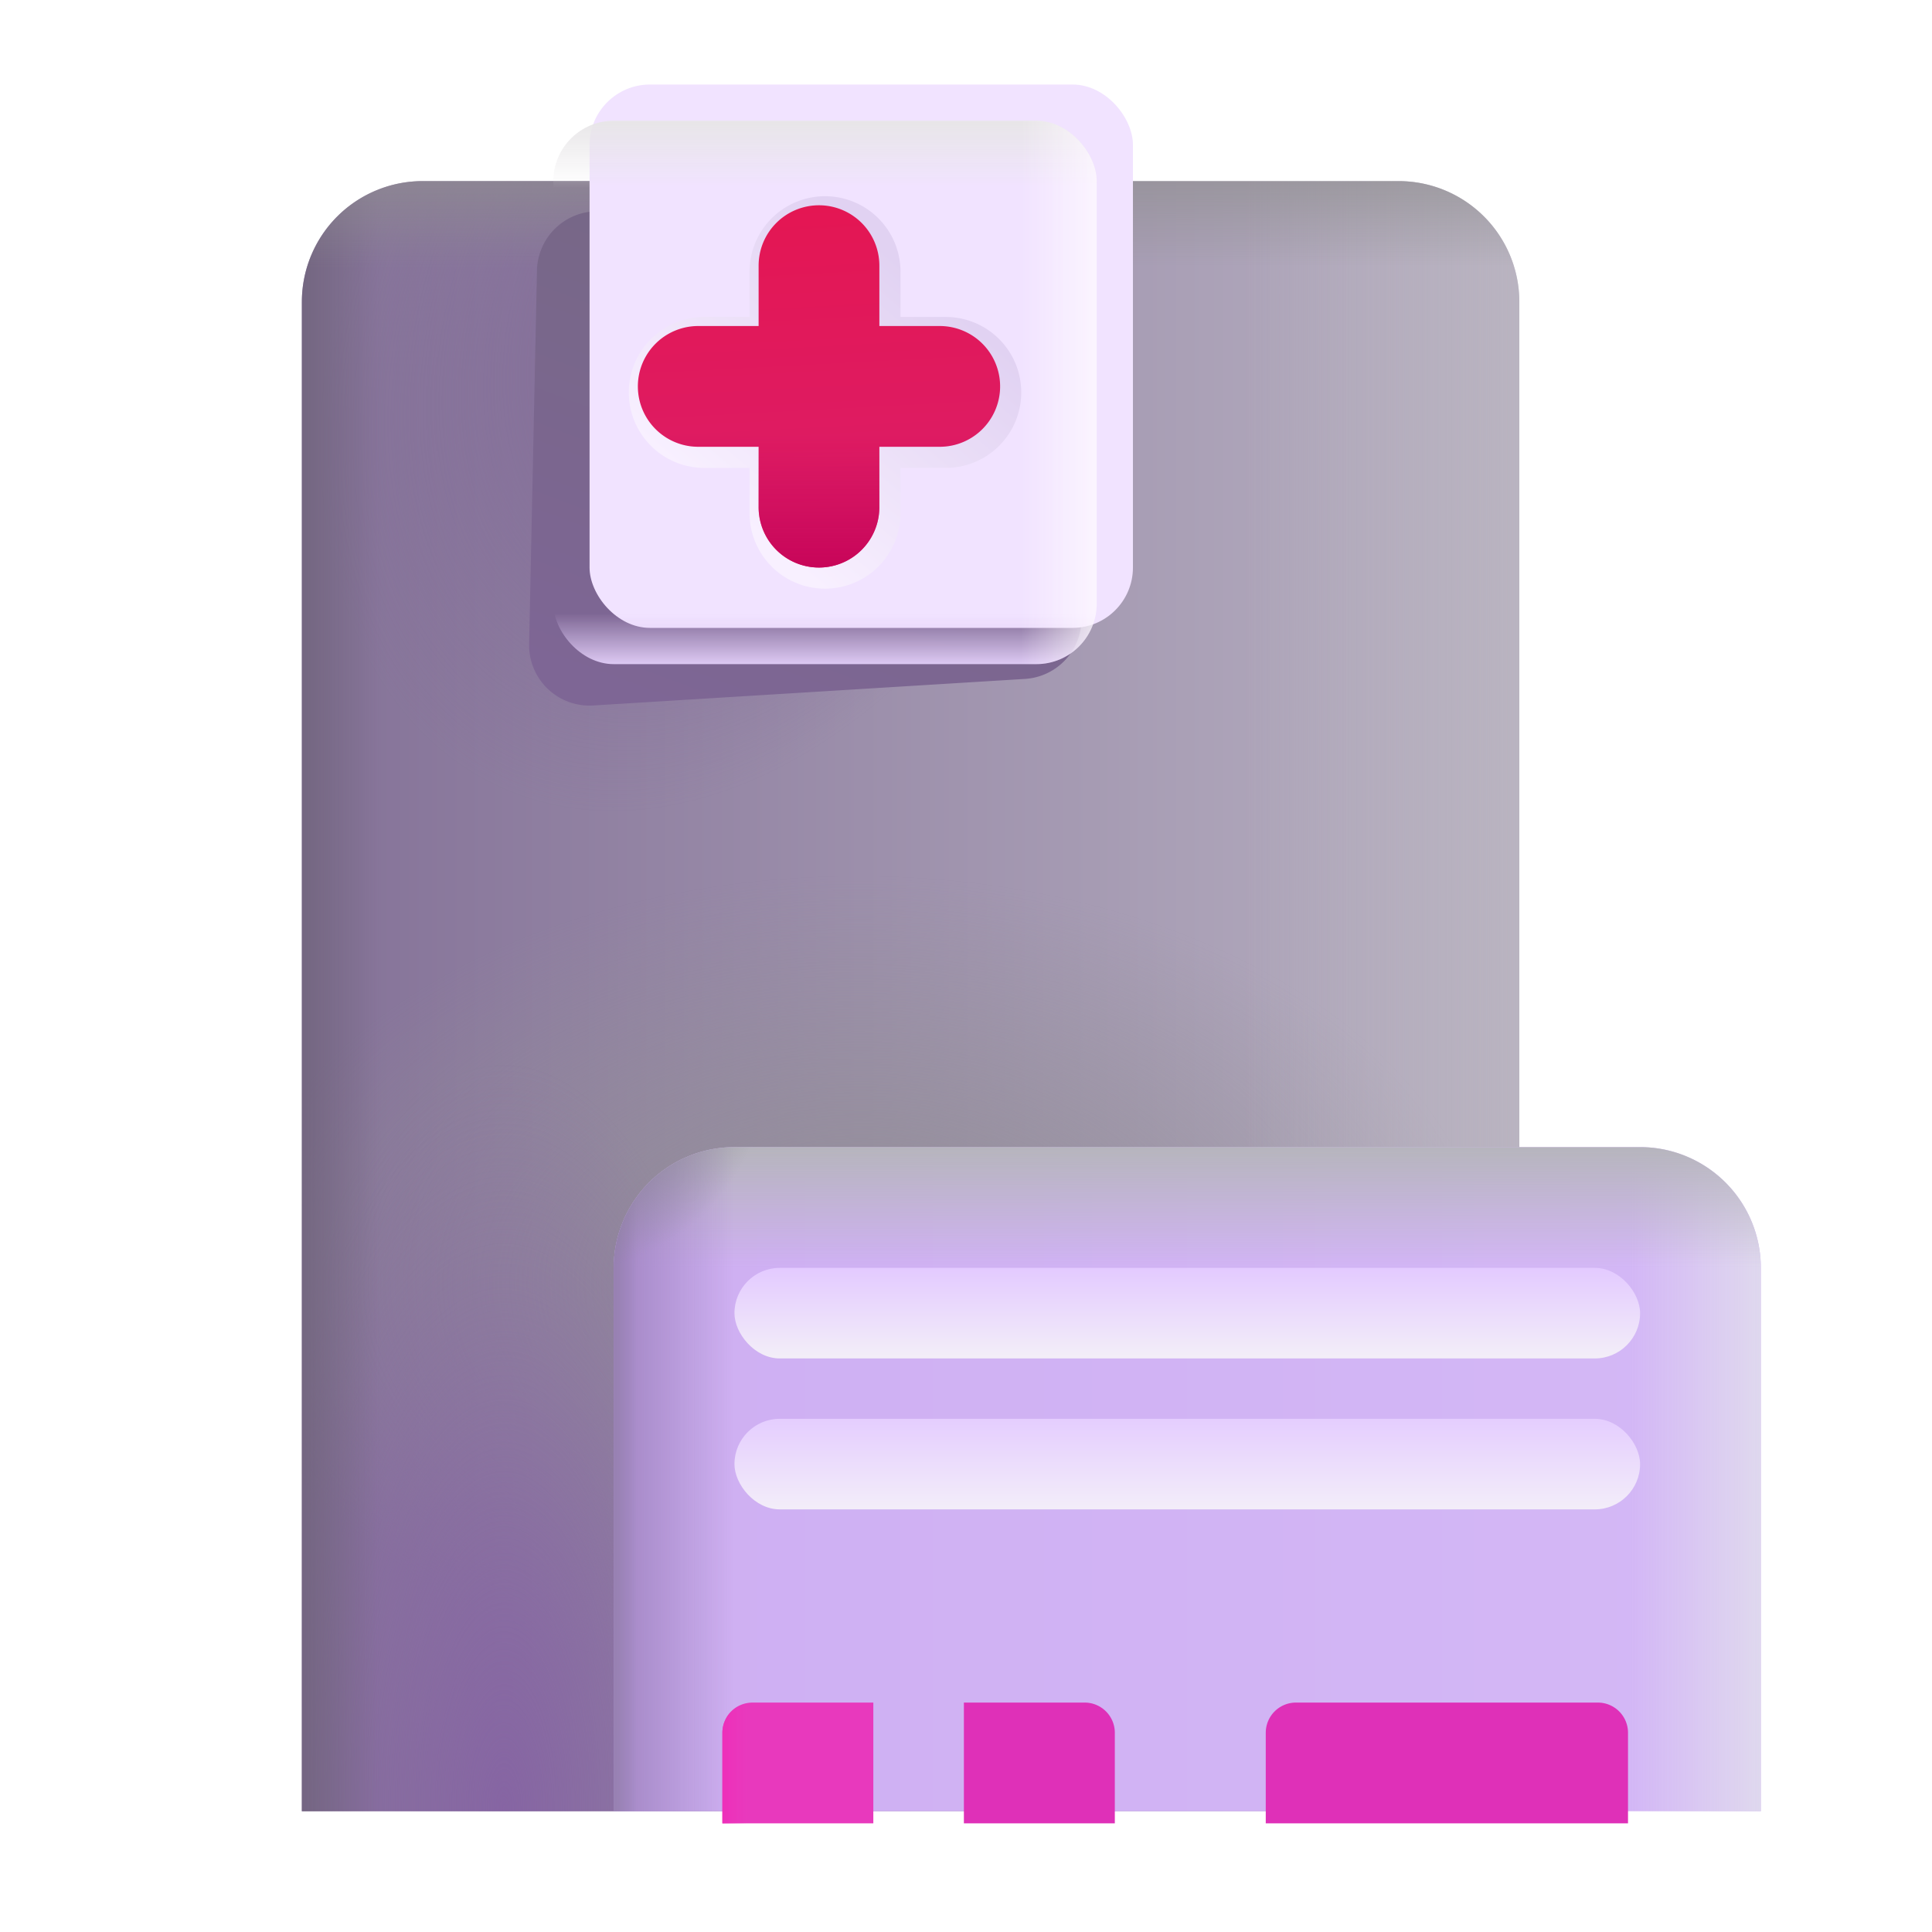 <svg xmlns="http://www.w3.org/2000/svg" fill="none" viewBox="0 0 32 32"><path fill="url(#hospital_svg__a)" d="M5 5a2 2 0 0 1 2-2h16.165a2 2 0 0 1 2 2v25H5z"/><path fill="url(#hospital_svg__b)" d="M5 5a2 2 0 0 1 2-2h16.165a2 2 0 0 1 2 2v25H5z"/><path fill="url(#hospital_svg__c)" d="M5 5a2 2 0 0 1 2-2h16.165a2 2 0 0 1 2 2v25H5z"/><path fill="url(#hospital_svg__d)" d="M5 5a2 2 0 0 1 2-2h16.165a2 2 0 0 1 2 2v25H5z"/><path fill="url(#hospital_svg__e)" d="M5 5a2 2 0 0 1 2-2h16.165a2 2 0 0 1 2 2v25H5z"/><path fill="url(#hospital_svg__f)" d="M5 5a2 2 0 0 1 2-2h16.165a2 2 0 0 1 2 2v25H5z"/><path fill="url(#hospital_svg__g)" d="M5 5a2 2 0 0 1 2-2h16.165a2 2 0 0 1 2 2v25H5z"/><g filter="url(#hospital_svg__h)"><path fill="url(#hospital_svg__i)" d="M8.894 4.479a1 1 0 0 1 1-.979h7.021a1 1 0 0 1 1 1v5.747a1 1 0 0 1-.938.998l-7.153.44a1 1 0 0 1-1.06-1.02z"/></g><path fill="url(#hospital_svg__j)" d="M10.165 21a2 2 0 0 1 2-2h15a2 2 0 0 1 2 2v9h-19z"/><path fill="url(#hospital_svg__k)" d="M10.165 21a2 2 0 0 1 2-2h15a2 2 0 0 1 2 2v9h-19z"/><path fill="url(#hospital_svg__l)" d="M10.165 21a2 2 0 0 1 2-2h15a2 2 0 0 1 2 2v9h-19z"/><path fill="url(#hospital_svg__m)" d="M10.165 21a2 2 0 0 1 2-2h15a2 2 0 0 1 2 2v9h-19z"/><path fill="url(#hospital_svg__n)" d="M10.165 21a2 2 0 0 1 2-2h15a2 2 0 0 1 2 2v9h-19z"/><path fill="url(#hospital_svg__o)" d="M10.165 21a2 2 0 0 1 2-2h15a2 2 0 0 1 2 2v9h-19z"/><g filter="url(#hospital_svg__p)"><rect width="9" height="9" x="9.165" y="2" fill="#F1E3FF" rx="1"/></g><rect width="9" height="9" x="9.165" y="2" fill="url(#hospital_svg__q)" rx="1"/><rect width="9" height="9" x="9.165" y="2" fill="url(#hospital_svg__r)" rx="1"/><rect width="9" height="9" x="9.165" y="2" fill="url(#hospital_svg__s)" rx="1"/><g filter="url(#hospital_svg__t)"><path stroke="url(#hospital_svg__u)" stroke-width=".5" d="M13.665 3.5a1 1 0 0 0-1 1v1h-1a1 1 0 1 0 0 2h1v1a1 1 0 1 0 2 0v-1h1a1 1 0 0 0 0-2h-1v-1a1 1 0 0 0-1-1Z"/></g><g filter="url(#hospital_svg__v)"><path fill="url(#hospital_svg__w)" d="M13.665 3.5a1 1 0 0 0-1 1v1h-1a1 1 0 1 0 0 2h1v1a1 1 0 1 0 2 0v-1h1a1 1 0 0 0 0-2h-1v-1a1 1 0 0 0-1-1"/><path fill="url(#hospital_svg__x)" d="M13.665 3.5a1 1 0 0 0-1 1v1h-1a1 1 0 1 0 0 2h1v1a1 1 0 1 0 2 0v-1h1a1 1 0 0 0 0-2h-1v-1a1 1 0 0 0-1-1"/></g><rect width="15" height="1.5" x="12.165" y="21" fill="url(#hospital_svg__y)" rx=".75"/><rect width="15" height="1.5" x="12.165" y="23.5" fill="url(#hospital_svg__z)" rx=".75"/><g filter="url(#hospital_svg__A)"><path fill="#DF30B8" d="M21.165 28.5a.5.5 0 0 1 .5-.5h5a.5.5 0 0 1 .5.5V30h-6z"/></g><g filter="url(#hospital_svg__B)"><path fill="#DF30B8" d="M16.165 28h2a.5.5 0 0 1 .5.5V30h-2.5z"/></g><g filter="url(#hospital_svg__C)"><path fill="#E839BD" d="M14.665 28h-2a.5.5 0 0 0-.5.5V30h2.5z"/><path fill="url(#hospital_svg__D)" d="M14.665 28h-2a.5.5 0 0 0-.5.5V30h2.5z"/></g><defs><linearGradient id="hospital_svg__a" x1="4.267" x2="26.226" y1="14.5" y2="14.5" gradientUnits="userSpaceOnUse"><stop stop-color="#826F96"/><stop offset="1" stop-color="#BBB5C4"/></linearGradient><linearGradient id="hospital_svg__c" x1="28.973" x2="20.618" y1="12.158" y2="12.158" gradientUnits="userSpaceOnUse"><stop stop-color="#BAB5BF"/><stop offset="1" stop-color="#BAB5BF" stop-opacity="0"/></linearGradient><linearGradient id="hospital_svg__f" x1="4.478" x2="6.282" y1="19.374" y2="19.374" gradientUnits="userSpaceOnUse"><stop stop-color="#6D6277"/><stop offset="1" stop-color="#6D6277" stop-opacity="0"/></linearGradient><linearGradient id="hospital_svg__g" x1="15.083" x2="15.083" y1="2.141" y2="4.42" gradientUnits="userSpaceOnUse"><stop stop-color="#8F8E8F"/><stop offset="1" stop-color="#8F8E8F" stop-opacity="0"/></linearGradient><linearGradient id="hospital_svg__i" x1="13.328" x2="10.327" y1="3.5" y2="11.54" gradientUnits="userSpaceOnUse"><stop stop-color="#766785"/><stop offset="1" stop-color="#7E6695"/></linearGradient><linearGradient id="hospital_svg__j" x1="10.165" x2="29.165" y1="23.685" y2="23.685" gradientUnits="userSpaceOnUse"><stop stop-color="#CEAFF2"/><stop offset="1" stop-color="#D4B8F6"/></linearGradient><linearGradient id="hospital_svg__k" x1="29.165" x2="27.015" y1="25.674" y2="25.674" gradientUnits="userSpaceOnUse"><stop stop-color="#DFD8EE"/><stop offset="1" stop-color="#DFD8EE" stop-opacity="0"/></linearGradient><linearGradient id="hospital_svg__l" x1="19.665" x2="19.665" y1="19" y2="20.977" gradientUnits="userSpaceOnUse"><stop stop-color="#B6B5BD"/><stop offset="1" stop-color="#B6B5BD" stop-opacity="0"/></linearGradient><linearGradient id="hospital_svg__m" x1="10.165" x2="12.163" y1="26.859" y2="26.859" gradientUnits="userSpaceOnUse"><stop stop-color="#A185C2"/><stop offset="1" stop-color="#A185C2" stop-opacity="0"/></linearGradient><linearGradient id="hospital_svg__n" x1="9.921" x2="10.555" y1="27.028" y2="27.028" gradientUnits="userSpaceOnUse"><stop stop-color="#8F7DA5"/><stop offset="1" stop-color="#8F7DA5" stop-opacity="0"/></linearGradient><linearGradient id="hospital_svg__q" x1="13.665" x2="13.665" y1="2" y2="3.109" gradientUnits="userSpaceOnUse"><stop stop-color="#E8E6E8"/><stop offset="1" stop-color="#E8E6E8" stop-opacity="0"/></linearGradient><linearGradient id="hospital_svg__r" x1="13.665" x2="13.665" y1="11" y2="10.158" gradientUnits="userSpaceOnUse"><stop stop-color="#DDC9F3"/><stop offset="1" stop-color="#DDC9F3" stop-opacity="0"/></linearGradient><linearGradient id="hospital_svg__s" x1="18.603" x2="16.915" y1="6" y2="6" gradientUnits="userSpaceOnUse"><stop stop-color="#FFFBFF"/><stop offset="1" stop-color="#FFFBFF" stop-opacity="0"/></linearGradient><linearGradient id="hospital_svg__u" x1="15.32" x2="12.106" y1="4.694" y2="8.485" gradientUnits="userSpaceOnUse"><stop stop-color="#E1D2F2"/><stop offset="1" stop-color="#F8F0FF"/></linearGradient><linearGradient id="hospital_svg__w" x1="13.665" x2="13.982" y1="3.5" y2="9.5" gradientUnits="userSpaceOnUse"><stop stop-color="#E41653"/><stop offset="1" stop-color="#DB1E6A"/></linearGradient><linearGradient id="hospital_svg__x" x1="13.321" x2="13.321" y1="9.5" y2="7.312" gradientUnits="userSpaceOnUse"><stop stop-color="#C80559"/><stop offset="1" stop-color="#C80559" stop-opacity="0"/></linearGradient><linearGradient id="hospital_svg__y" x1="19.665" x2="19.665" y1="21" y2="22.5" gradientUnits="userSpaceOnUse"><stop stop-color="#E3CAFF"/><stop offset="1" stop-color="#F3EEF8"/><stop offset="1" stop-color="#F3EDF9"/></linearGradient><linearGradient id="hospital_svg__z" x1="19.665" x2="19.665" y1="23.344" y2="25" gradientUnits="userSpaceOnUse"><stop stop-color="#E3CAFF"/><stop offset="1" stop-color="#F3EDF9"/><stop offset="1" stop-color="#F3EEF8"/></linearGradient><linearGradient id="hospital_svg__D" x1="12.165" x2="12.568" y1="30" y2="30" gradientUnits="userSpaceOnUse"><stop stop-color="#EE2FBA"/><stop offset="1" stop-color="#EE2FBA" stop-opacity="0"/></linearGradient><filter id="hospital_svg__h" width="10.652" height="9.687" x="8.013" y="2.75" color-interpolation-filters="sRGB" filterUnits="userSpaceOnUse"><feFlood flood-opacity="0" result="BackgroundImageFix"/><feBlend in="SourceGraphic" in2="BackgroundImageFix" result="shape"/><feGaussianBlur result="effect1_foregroundBlur_18_6284" stdDeviation=".375"/></filter><filter id="hospital_svg__p" width="9.6" height="9.6" x="9.165" y="1.4" color-interpolation-filters="sRGB" filterUnits="userSpaceOnUse"><feFlood flood-opacity="0" result="BackgroundImageFix"/><feBlend in="SourceGraphic" in2="BackgroundImageFix" result="shape"/><feColorMatrix in="SourceAlpha" result="hardAlpha" values="0 0 0 0 0 0 0 0 0 0 0 0 0 0 0 0 0 0 127 0"/><feOffset dx=".6" dy="-.6"/><feGaussianBlur stdDeviation=".4"/><feComposite in2="hardAlpha" k2="-1" k3="1" operator="arithmetic"/><feColorMatrix values="0 0 0 0 0.831 0 0 0 0 0.784 0 0 0 0 0.882 0 0 0 1 0"/><feBlend in2="shape" result="effect1_innerShadow_18_6284"/></filter><filter id="hospital_svg__t" width="7.1" height="7.1" x="10.115" y="2.95" color-interpolation-filters="sRGB" filterUnits="userSpaceOnUse"><feFlood flood-opacity="0" result="BackgroundImageFix"/><feBlend in="SourceGraphic" in2="BackgroundImageFix" result="shape"/><feGaussianBlur result="effect1_foregroundBlur_18_6284" stdDeviation=".15"/></filter><filter id="hospital_svg__v" width="6.1" height="6.1" x="10.565" y="3.4" color-interpolation-filters="sRGB" filterUnits="userSpaceOnUse"><feFlood flood-opacity="0" result="BackgroundImageFix"/><feBlend in="SourceGraphic" in2="BackgroundImageFix" result="shape"/><feColorMatrix in="SourceAlpha" result="hardAlpha" values="0 0 0 0 0 0 0 0 0 0 0 0 0 0 0 0 0 0 127 0"/><feOffset dx="-.1" dy="-.1"/><feGaussianBlur stdDeviation=".2"/><feComposite in2="hardAlpha" k2="-1" k3="1" operator="arithmetic"/><feColorMatrix values="0 0 0 0 0.788 0 0 0 0 0.094 0 0 0 0 0.353 0 0 0 1 0"/><feBlend in2="shape" result="effect1_innerShadow_18_6284"/></filter><filter id="hospital_svg__A" width="6.2" height="2.2" x="20.965" y="28" color-interpolation-filters="sRGB" filterUnits="userSpaceOnUse"><feFlood flood-opacity="0" result="BackgroundImageFix"/><feBlend in="SourceGraphic" in2="BackgroundImageFix" result="shape"/><feColorMatrix in="SourceAlpha" result="hardAlpha" values="0 0 0 0 0 0 0 0 0 0 0 0 0 0 0 0 0 0 127 0"/><feOffset dx="-.2" dy=".2"/><feGaussianBlur stdDeviation=".4"/><feComposite in2="hardAlpha" k2="-1" k3="1" operator="arithmetic"/><feColorMatrix values="0 0 0 0 0.608 0 0 0 0 0.047 0 0 0 0 0.514 0 0 0 1 0"/><feBlend in2="shape" result="effect1_innerShadow_18_6284"/></filter><filter id="hospital_svg__B" width="2.7" height="2.2" x="15.965" y="28" color-interpolation-filters="sRGB" filterUnits="userSpaceOnUse"><feFlood flood-opacity="0" result="BackgroundImageFix"/><feBlend in="SourceGraphic" in2="BackgroundImageFix" result="shape"/><feColorMatrix in="SourceAlpha" result="hardAlpha" values="0 0 0 0 0 0 0 0 0 0 0 0 0 0 0 0 0 0 127 0"/><feOffset dx="-.2" dy=".2"/><feGaussianBlur stdDeviation=".4"/><feComposite in2="hardAlpha" k2="-1" k3="1" operator="arithmetic"/><feColorMatrix values="0 0 0 0 0.608 0 0 0 0 0.047 0 0 0 0 0.514 0 0 0 1 0"/><feBlend in2="shape" result="effect1_innerShadow_18_6284"/></filter><filter id="hospital_svg__C" width="2.7" height="2.2" x="11.965" y="28" color-interpolation-filters="sRGB" filterUnits="userSpaceOnUse"><feFlood flood-opacity="0" result="BackgroundImageFix"/><feBlend in="SourceGraphic" in2="BackgroundImageFix" result="shape"/><feColorMatrix in="SourceAlpha" result="hardAlpha" values="0 0 0 0 0 0 0 0 0 0 0 0 0 0 0 0 0 0 127 0"/><feOffset dx="-.2" dy=".2"/><feGaussianBlur stdDeviation=".4"/><feComposite in2="hardAlpha" k2="-1" k3="1" operator="arithmetic"/><feColorMatrix values="0 0 0 0 0.608 0 0 0 0 0.047 0 0 0 0 0.514 0 0 0 1 0"/><feBlend in2="shape" result="effect1_innerShadow_18_6284"/></filter><radialGradient id="hospital_svg__b" cx="0" cy="0" r="1" gradientTransform="matrix(10.491 0 0 6.783 14.21 21.272)" gradientUnits="userSpaceOnUse"><stop stop-color="#938F98"/><stop offset="1" stop-color="#938F98" stop-opacity="0"/></radialGradient><radialGradient id="hospital_svg__d" cx="0" cy="0" r="1" gradientTransform="matrix(0 -12.383 4.687 0 8.348 30)" gradientUnits="userSpaceOnUse"><stop stop-color="#8665A3"/><stop offset="1" stop-color="#8665A3" stop-opacity="0"/></radialGradient><radialGradient id="hospital_svg__e" cx="0" cy="0" r="1" gradientTransform="matrix(-3.88 8.023 -5.533 -2.676 12.077 4.99)" gradientUnits="userSpaceOnUse"><stop stop-color="#7F6796"/><stop offset="1" stop-color="#7F6796" stop-opacity="0"/></radialGradient><radialGradient id="hospital_svg__o" cx="0" cy="0" r="1" gradientTransform="rotate(44.828 -17.346 21.574)scale(2.191 2.777)" gradientUnits="userSpaceOnUse"><stop stop-color="#868390"/><stop offset="1" stop-color="#868390" stop-opacity="0"/></radialGradient></defs></svg>